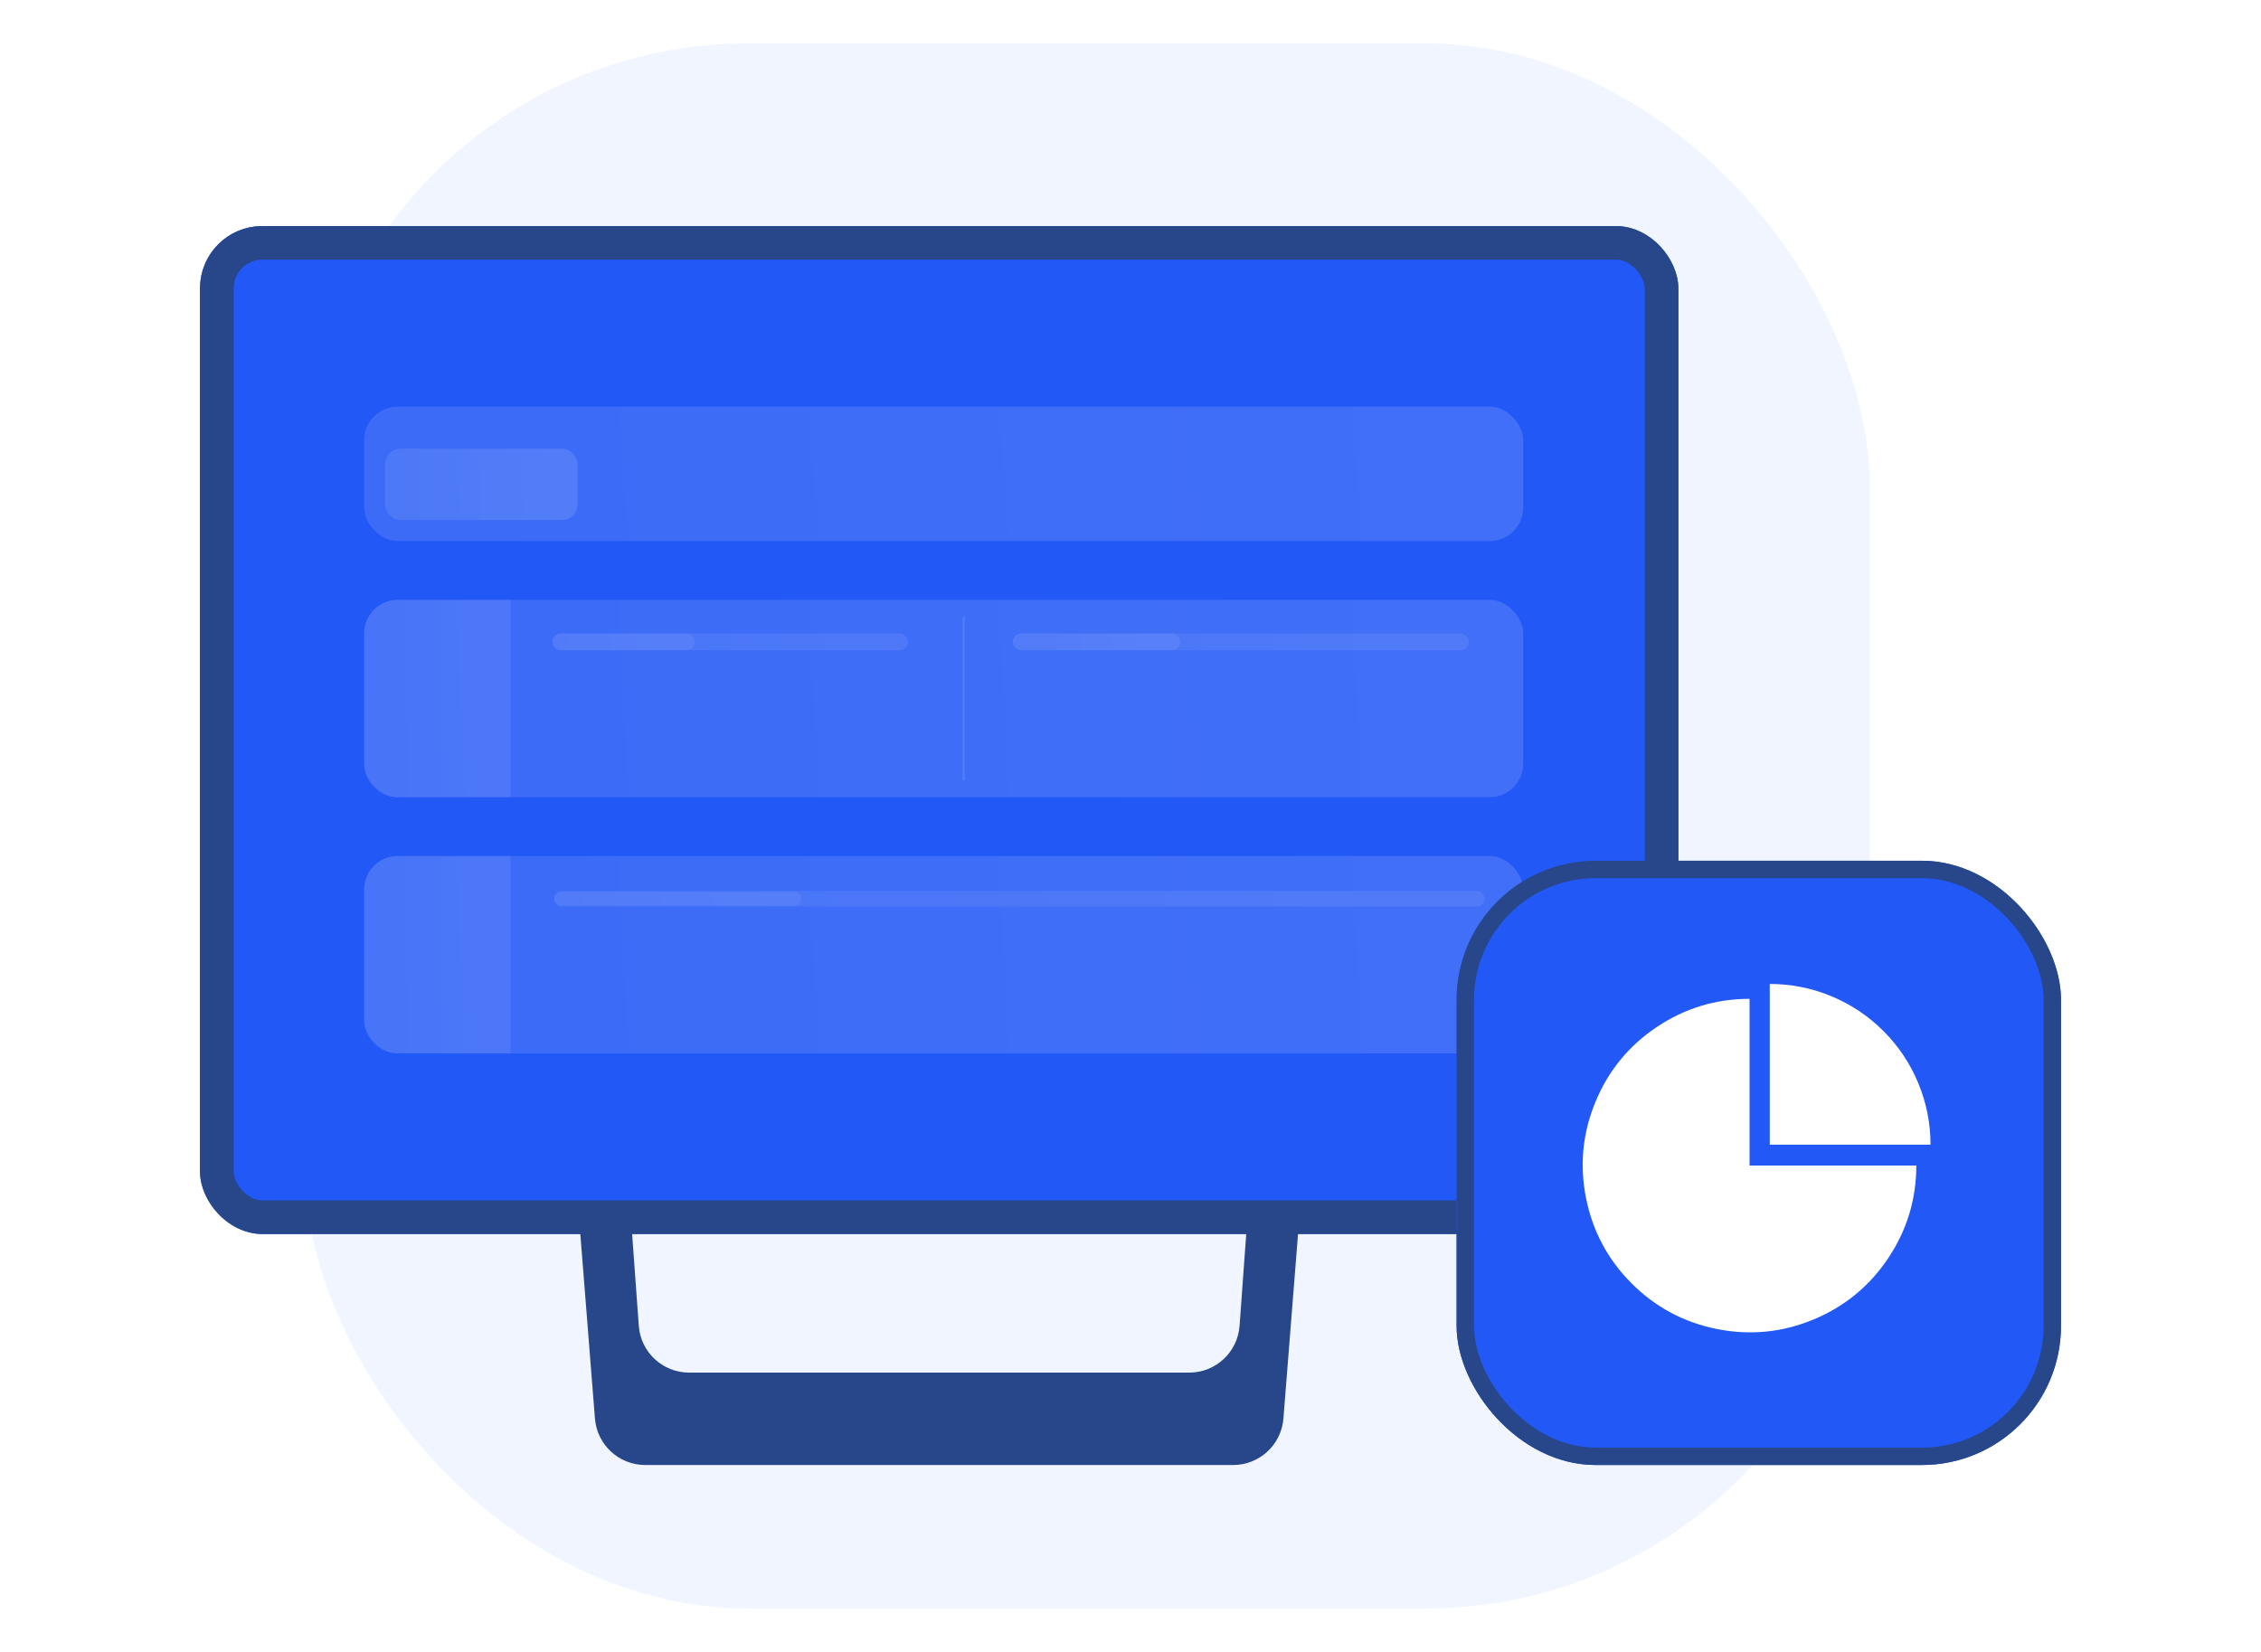 <svg fill="none" height="380" viewBox="0 0 520 380" width="520" xmlns="http://www.w3.org/2000/svg" xmlns:xlink="http://www.w3.org/1999/xlink"><clipPath id="a"><path d="m0 0h520v380h-520z"/></clipPath><filter id="b" color-interpolation-filters="sRGB" height="30.915" width="266.591" x="0" y="0"><feFlood flood-opacity="0" result="BackgroundImageFix"/><feBlend in="SourceGraphic" in2="BackgroundImageFix" mode="normal" result="shape"/><feColorMatrix in="SourceAlpha" result="hardAlpha" type="matrix" values="0 0 0 0 0 0 0 0 0 0 0 0 0 0 0 0 0 0 127 0"/><feOffset dx="1.034" dy="0"/><feGaussianBlur stdDeviation=".517"/><feComposite in2="hardAlpha" k2="-1" k3="1" operator="arithmetic"/><feColorMatrix type="matrix" values="0 0 0 0 1 0 0 0 0 1 0 0 0 0 1 0 0 0 1 0"/><feBlend in2="shape" mode="normal" result="effect1_innerShadow"/></filter><linearGradient id="c" x1="0" x2=".888" y1=".241" y2=".233"><stop offset="0" stop-color="#c8d6fd"/><stop offset="1" stop-color="#eef2ff"/></linearGradient><filter id="d" color-interpolation-filters="sRGB" height="16.424" width="44.271" x="0" y="0"><feFlood flood-opacity="0" result="BackgroundImageFix"/><feBlend in="SourceGraphic" in2="BackgroundImageFix" mode="normal" result="shape"/><feColorMatrix in="SourceAlpha" result="hardAlpha" type="matrix" values="0 0 0 0 0 0 0 0 0 0 0 0 0 0 0 0 0 0 127 0"/><feOffset dx="1.034" dy="0"/><feGaussianBlur stdDeviation=".517"/><feComposite in2="hardAlpha" k2="-1" k3="1" operator="arithmetic"/><feColorMatrix type="matrix" values="0 0 0 0 1 0 0 0 0 1 0 0 0 0 1 0 0 0 1 0"/><feBlend in2="shape" mode="normal" result="effect1_innerShadow"/></filter><filter id="e" color-interpolation-filters="sRGB" height="45.407" width="266.591" x="0" y="0"><feFlood flood-opacity="0" result="BackgroundImageFix"/><feBlend in="SourceGraphic" in2="BackgroundImageFix" mode="normal" result="shape"/><feColorMatrix in="SourceAlpha" result="hardAlpha" type="matrix" values="0 0 0 0 0 0 0 0 0 0 0 0 0 0 0 0 0 0 127 0"/><feOffset dx="1.034" dy="0"/><feGaussianBlur stdDeviation=".517"/><feComposite in2="hardAlpha" k2="-1" k3="1" operator="arithmetic"/><feColorMatrix type="matrix" values="0 0 0 0 1 0 0 0 0 1 0 0 0 0 1 0 0 0 1 0"/><feBlend in2="shape" mode="normal" result="effect1_innerShadow"/></filter><filter id="f" color-interpolation-filters="sRGB" height="3.864" width="81.806" x="0" y="0"><feFlood flood-opacity="0" result="BackgroundImageFix"/><feBlend in="SourceGraphic" in2="BackgroundImageFix" mode="normal" result="shape"/><feColorMatrix in="SourceAlpha" result="hardAlpha" type="matrix" values="0 0 0 0 0 0 0 0 0 0 0 0 0 0 0 0 0 0 127 0"/><feOffset dx="1.034" dy="0"/><feGaussianBlur stdDeviation=".517"/><feComposite in2="hardAlpha" k2="-1" k3="1" operator="arithmetic"/><feColorMatrix type="matrix" values="0 0 0 0 1 0 0 0 0 1 0 0 0 0 1 0 0 0 1 0"/><feBlend in2="shape" mode="normal" result="effect1_innerShadow"/></filter><filter id="g" color-interpolation-filters="sRGB" height="3.864" width="32.722" x="0" y="0"><feFlood flood-opacity="0" result="BackgroundImageFix"/><feBlend in="SourceGraphic" in2="BackgroundImageFix" mode="normal" result="shape"/><feColorMatrix in="SourceAlpha" result="hardAlpha" type="matrix" values="0 0 0 0 0 0 0 0 0 0 0 0 0 0 0 0 0 0 127 0"/><feOffset dx="1.034" dy="0"/><feGaussianBlur stdDeviation=".517"/><feComposite in2="hardAlpha" k2="-1" k3="1" operator="arithmetic"/><feColorMatrix type="matrix" values="0 0 0 0 1 0 0 0 0 1 0 0 0 0 1 0 0 0 1 0"/><feBlend in2="shape" mode="normal" result="effect1_innerShadow"/></filter><filter id="h" color-interpolation-filters="sRGB" height="3.864" width="104.904" x="0" y="0"><feFlood flood-opacity="0" result="BackgroundImageFix"/><feBlend in="SourceGraphic" in2="BackgroundImageFix" mode="normal" result="shape"/><feColorMatrix in="SourceAlpha" result="hardAlpha" type="matrix" values="0 0 0 0 0 0 0 0 0 0 0 0 0 0 0 0 0 0 127 0"/><feOffset dx="1.034" dy="0"/><feGaussianBlur stdDeviation=".517"/><feComposite in2="hardAlpha" k2="-1" k3="1" operator="arithmetic"/><feColorMatrix type="matrix" values="0 0 0 0 1 0 0 0 0 1 0 0 0 0 1 0 0 0 1 0"/><feBlend in2="shape" mode="normal" result="effect1_innerShadow"/></filter><filter id="i" color-interpolation-filters="sRGB" height="3.864" width="38.497" x="0" y="0"><feFlood flood-opacity="0" result="BackgroundImageFix"/><feBlend in="SourceGraphic" in2="BackgroundImageFix" mode="normal" result="shape"/><feColorMatrix in="SourceAlpha" result="hardAlpha" type="matrix" values="0 0 0 0 0 0 0 0 0 0 0 0 0 0 0 0 0 0 127 0"/><feOffset dx="1.034" dy="0"/><feGaussianBlur stdDeviation=".517"/><feComposite in2="hardAlpha" k2="-1" k3="1" operator="arithmetic"/><feColorMatrix type="matrix" values="0 0 0 0 1 0 0 0 0 1 0 0 0 0 1 0 0 0 1 0"/><feBlend in2="shape" mode="normal" result="effect1_innerShadow"/></filter><filter id="j" color-interpolation-filters="sRGB" height="45.407" width="33.685" x="0" y="0"><feFlood flood-opacity="0" result="BackgroundImageFix"/><feBlend in="SourceGraphic" in2="BackgroundImageFix" mode="normal" result="shape"/><feColorMatrix in="SourceAlpha" result="hardAlpha" type="matrix" values="0 0 0 0 0 0 0 0 0 0 0 0 0 0 0 0 0 0 127 0"/><feOffset dx="1.034" dy="0"/><feGaussianBlur stdDeviation=".517"/><feComposite in2="hardAlpha" k2="-1" k3="1" operator="arithmetic"/><feColorMatrix type="matrix" values="0 0 0 0 1 0 0 0 0 1 0 0 0 0 1 0 0 0 1 0"/><feBlend in2="shape" mode="normal" result="effect1_innerShadow"/></filter><filter id="k" color-interpolation-filters="sRGB" height="37.678" width=".481" x="0" y="0"><feFlood flood-opacity="0" result="BackgroundImageFix"/><feBlend in="SourceGraphic" in2="BackgroundImageFix" mode="normal" result="shape"/><feColorMatrix in="SourceAlpha" result="hardAlpha" type="matrix" values="0 0 0 0 0 0 0 0 0 0 0 0 0 0 0 0 0 0 127 0"/><feOffset dx="1.034" dy="0"/><feGaussianBlur stdDeviation=".517"/><feComposite in2="hardAlpha" k2="-1" k3="1" operator="arithmetic"/><feColorMatrix type="matrix" values="0 0 0 0 1 0 0 0 0 1 0 0 0 0 1 0 0 0 1 0"/><feBlend in2="shape" mode="normal" result="effect1_innerShadow"/></filter><filter id="l" color-interpolation-filters="sRGB" height="45.407" width="266.591" x="0" y="0"><feFlood flood-opacity="0" result="BackgroundImageFix"/><feBlend in="SourceGraphic" in2="BackgroundImageFix" mode="normal" result="shape"/><feColorMatrix in="SourceAlpha" result="hardAlpha" type="matrix" values="0 0 0 0 0 0 0 0 0 0 0 0 0 0 0 0 0 0 127 0"/><feOffset dx="1.034" dy="0"/><feGaussianBlur stdDeviation=".517"/><feComposite in2="hardAlpha" k2="-1" k3="1" operator="arithmetic"/><feColorMatrix type="matrix" values="0 0 0 0 1 0 0 0 0 1 0 0 0 0 1 0 0 0 1 0"/><feBlend in2="shape" mode="normal" result="effect1_innerShadow"/></filter><filter id="m" color-interpolation-filters="sRGB" height="3.571" width="214.064" x="0" y="0"><feFlood flood-opacity="0" result="BackgroundImageFix"/><feBlend in="SourceGraphic" in2="BackgroundImageFix" mode="normal" result="shape"/><feColorMatrix in="SourceAlpha" result="hardAlpha" type="matrix" values="0 0 0 0 0 0 0 0 0 0 0 0 0 0 0 0 0 0 127 0"/><feOffset dx="1.034" dy="0"/><feGaussianBlur stdDeviation=".517"/><feComposite in2="hardAlpha" k2="-1" k3="1" operator="arithmetic"/><feColorMatrix type="matrix" values="0 0 0 0 1 0 0 0 0 1 0 0 0 0 1 0 0 0 1 0"/><feBlend in2="shape" mode="normal" result="effect1_innerShadow"/></filter><filter id="n" color-interpolation-filters="sRGB" height="3.214" width="56.759" x="0" y="0"><feFlood flood-opacity="0" result="BackgroundImageFix"/><feBlend in="SourceGraphic" in2="BackgroundImageFix" mode="normal" result="shape"/><feColorMatrix in="SourceAlpha" result="hardAlpha" type="matrix" values="0 0 0 0 0 0 0 0 0 0 0 0 0 0 0 0 0 0 127 0"/><feOffset dx="1.034" dy="0"/><feGaussianBlur stdDeviation=".517"/><feComposite in2="hardAlpha" k2="-1" k3="1" operator="arithmetic"/><feColorMatrix type="matrix" values="0 0 0 0 1 0 0 0 0 1 0 0 0 0 1 0 0 0 1 0"/><feBlend in2="shape" mode="normal" result="effect1_innerShadow"/></filter><filter id="o" color-interpolation-filters="sRGB" height="45.407" width="33.685" x="0" y="0"><feFlood flood-opacity="0" result="BackgroundImageFix"/><feBlend in="SourceGraphic" in2="BackgroundImageFix" mode="normal" result="shape"/><feColorMatrix in="SourceAlpha" result="hardAlpha" type="matrix" values="0 0 0 0 0 0 0 0 0 0 0 0 0 0 0 0 0 0 127 0"/><feOffset dx="1.034" dy="0"/><feGaussianBlur stdDeviation=".517"/><feComposite in2="hardAlpha" k2="-1" k3="1" operator="arithmetic"/><feColorMatrix type="matrix" values="0 0 0 0 1 0 0 0 0 1 0 0 0 0 1 0 0 0 1 0"/><feBlend in2="shape" mode="normal" result="effect1_innerShadow"/></filter><clipPath id="p"><rect height="139" rx="32" width="139" x="335" y="198"/></clipPath><filter id="q" color-interpolation-filters="sRGB" height="93.311" width="93.16" x="-6.581" y="-5.265"><feFlood flood-opacity="0" result="BackgroundImageFix"/><feColorMatrix in="SourceAlpha" type="matrix" values="0 0 0 0 0 0 0 0 0 0 0 0 0 0 0 0 0 0 127 0"/><feOffset dx="0" dy="1.316"/><feGaussianBlur stdDeviation="1.645"/><feColorMatrix type="matrix" values="0 0 0 0 0 0 0 0 0 0 0 0 0 0 0 0 0 0 0.1 0"/><feBlend in2="BackgroundImageFix" mode="normal" result="effect1_dropShadow"/><feBlend in="SourceGraphic" in2="effect1_dropShadow" mode="normal" result="shape"/><feColorMatrix in="SourceAlpha" result="hardAlpha" type="matrix" values="0 0 0 0 0 0 0 0 0 0 0 0 0 0 0 0 0 0 127 0"/><feOffset dx="0" dy="-1.974"/><feGaussianBlur stdDeviation=".823"/><feComposite in2="hardAlpha" k2="-1" k3="1" operator="arithmetic"/><feColorMatrix type="matrix" values="0 0 0 0 0.071 0 0 0 0 0.102 0 0 0 0 0.325 0 0 0 0.1 0"/><feBlend in2="shape" mode="normal" result="effect2_innerShadow"/></filter><g clip-path="url(#a)"><rect fill="#f0f5ff" height="360" rx="102" width="360" x="70" y="10"/><rect fill="#2258f6" height="231.864" rx="14.33" width="340" x="46" y="52"/><rect fill="none" height="224.133" rx="10.464" stroke="#27478a" stroke-width="7.731" width="332.269" x="49.866" y="55.866"/><g opacity=".5"><g filter="url(#b)" opacity=".3"><rect fill="url(#c)" height="30.915" rx="7.731" width="266.591" x="82.705" y="93.542"/></g><g filter="url(#d)" opacity=".3"><rect fill="url(#c)" height="16.424" rx="3.582" width="44.271" x="87.517" y="103.203"/></g></g><g opacity=".5"><g filter="url(#e)" opacity=".3"><rect fill="url(#c)" height="45.407" rx="7.731" width="266.591" x="82.705" y="137.983"/></g><g filter="url(#f)" opacity=".2"><rect fill="url(#c)" height="3.864" rx="1.932" width="81.806" x="126.014" y="145.712"/></g><g filter="url(#g)" opacity=".2"><rect fill="url(#c)" height="3.864" rx="1.932" width="32.722" x="126.014" y="145.712"/></g><g filter="url(#h)" opacity=".2"><rect fill="url(#c)" height="3.864" rx="1.932" width="104.904" x="231.88" y="145.712"/></g><g filter="url(#i)" opacity=".2"><rect fill="url(#c)" height="3.864" rx="1.932" width="38.497" x="231.88" y="145.712"/></g><g filter="url(#j)" opacity=".2"><path d="m82.705 175.659c0 4.27 3.461 7.731 7.731 7.731h25.954v-45.407h-25.954c-4.27 0-7.731 3.461-7.731 7.731z" fill="url(#c)"/></g><g filter="url(#k)" opacity=".3"><path d="m220.331 179.285c0 .133.108.241.241.241.133 0 .241-.108.241-.241v-37.197c0-.133-.108-.241-.241-.241-.133 0-.241.108-.241.241z" fill="url(#c)"/></g></g><g opacity=".5"><g filter="url(#l)" opacity=".3"><rect fill="url(#c)" height="45.407" rx="7.731" width="266.591" x="82.705" y="196.915"/></g><g filter="url(#m)" opacity=".2"><rect fill="url(#c)" height="3.571" rx="1.786" width="214.064" x="126.361" y="204.951"/></g><g filter="url(#n)" opacity=".2"><rect fill="url(#c)" height="3.214" rx="1.607" width="56.759" x="126.442" y="205.132"/></g><g filter="url(#o)" opacity=".2"><path d="m82.705 234.591c0 4.27 3.461 7.731 7.731 7.731h25.954v-45.407h-25.954c-4.27 0-7.731 3.461-7.731 7.731z" fill="url(#c)"/></g></g><path d="m144.89 277.102 2.025 27.887c.44 6.063 5.487 10.757 11.566 10.757h115.037c6.078 0 11.126-4.694 11.566-10.757l2.025-27.887h11.958l-3.9 49.218c-.478 6.03-5.511 10.681-11.561 10.681h-135.214c-6.049 0-11.083-4.65-11.561-10.681l-3.9-49.218z" fill="#27478a" fill-rule="evenodd"/><g clip-path="url(#p)"><rect fill="#2258f6" height="139" rx="32" width="139" x="335" y="198"/><g filter="url(#q)"><path d="m421.171 229.815q-6.795-2.815-14.151-2.815v36.978h36.978q0-7.355-2.815-14.151c-1.877-4.53-4.548-8.529-8.016-11.996q-5.201-5.201-11.997-8.016zm13.092 60.262q6.463-9.672 6.463-21.305h-38.348v-38.348c-7.755-0-14.857 2.154-21.305 6.463q-9.672 6.463-14.124 17.21-4.452 10.747-2.182 22.156 2.269 11.409 10.495 19.635 8.226 8.226 19.635 10.495c7.606 1.513 14.991.785 22.156-2.182q10.747-4.452 17.21-14.124z" fill="#fff" fill-rule="evenodd"/></g><rect fill="none" height="135" rx="30" stroke="#27478a" stroke-width="4" width="135" x="337" y="200"/></g></g></svg>